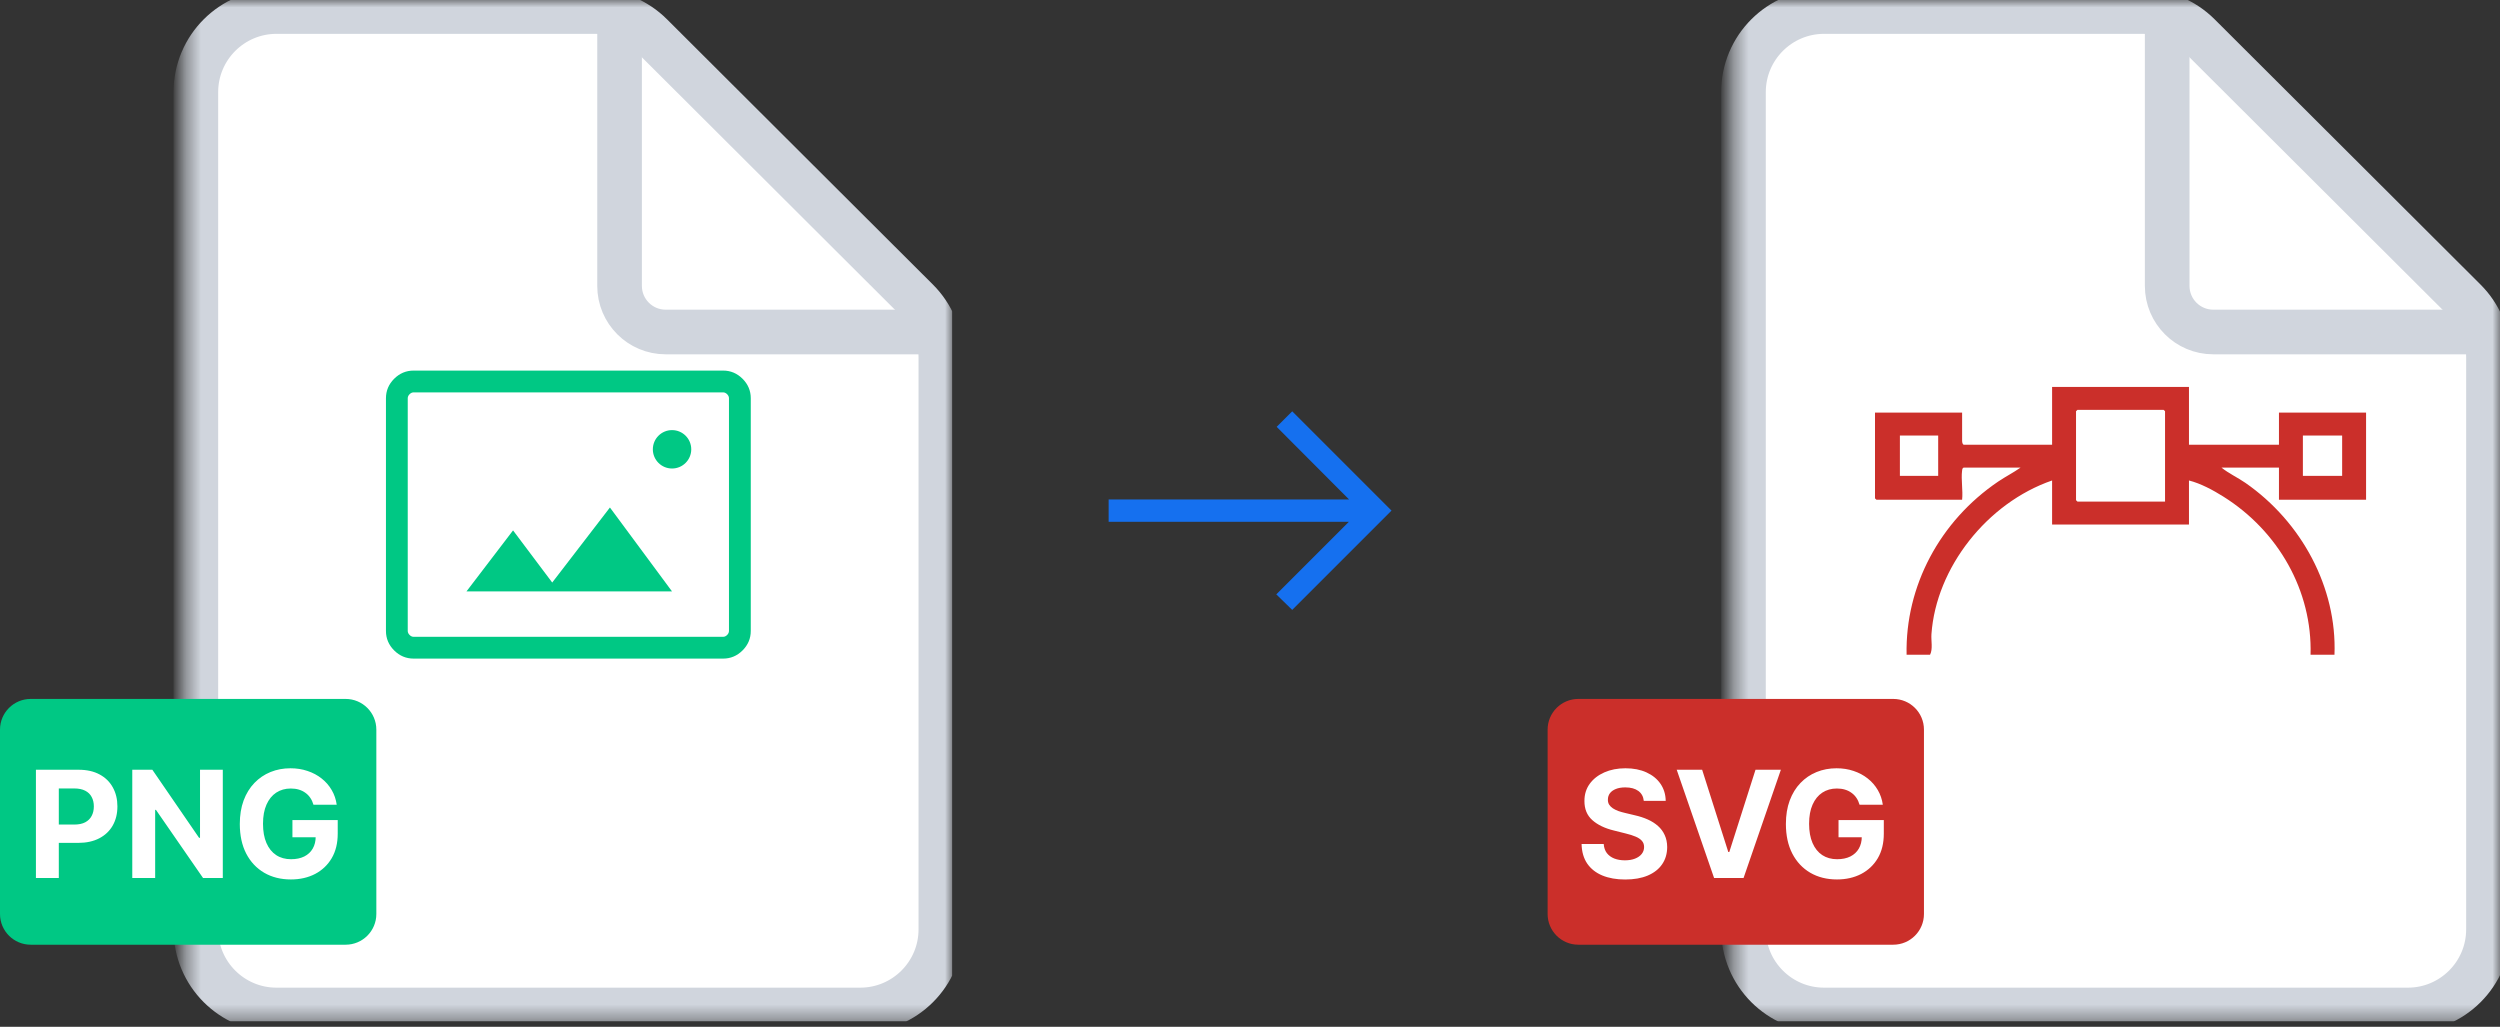 <svg width="168" height="69" viewBox="0 0 168 69" fill="none" xmlns="http://www.w3.org/2000/svg">
<rect x="0" y="0" width="168" height="69" fill="#333333" stroke="none"/>
<g clip-path="url(#clip0_1640_5841)">
<mask id="mask0_1640_5841" style="mask-type:luminance" maskUnits="userSpaceOnUse" x="12" y="0" width="52" height="69">
<path d="M64 0H12.387V68.645H64V0Z" fill="white"/>
</mask>
<g mask="url(#mask0_1640_5841)">
<path d="M57.806 67.871H18.581C15.588 67.871 13.161 65.445 13.161 62.452V6.194C13.161 3.201 15.588 0.774 18.581 0.774H39.934C41.368 0.774 42.745 1.344 43.761 2.357L61.633 20.185C62.653 21.202 63.226 22.582 63.226 24.022V62.452C63.226 65.445 60.799 67.871 57.806 67.871Z" fill="white" stroke="#D0D5DD" stroke-width="3"/>
<path d="M41.635 1.716V19.213C41.635 20.923 43.021 22.31 44.731 22.31H62.28" stroke="#D0D5DD" stroke-width="3" stroke-linecap="round"/>
</g>
<mask id="mask1_1640_5841" style="mask-type:alpha" maskUnits="userSpaceOnUse" x="22" y="19" width="32" height="32">
<path d="M53.678 19.097H22.71V50.064H53.678V19.097Z" fill="#B131BD"/>
</mask>
<g mask="url(#mask1_1640_5841)">
<path d="M27.797 44.258C27.291 44.258 26.854 44.075 26.486 43.707C26.119 43.34 25.936 42.903 25.936 42.397V26.764C25.936 26.258 26.119 25.822 26.486 25.454C26.854 25.087 27.291 24.903 27.797 24.903H48.591C49.097 24.903 49.533 25.087 49.901 25.454C50.268 25.822 50.452 26.258 50.452 26.764V42.397C50.452 42.903 50.268 43.34 49.901 43.707C49.533 44.075 49.097 44.258 48.591 44.258H27.797ZM27.797 42.794H48.591C48.69 42.794 48.781 42.753 48.864 42.67C48.946 42.587 48.987 42.496 48.987 42.397V26.764C48.987 26.665 48.946 26.574 48.864 26.491C48.781 26.409 48.69 26.367 48.591 26.367H27.797C27.697 26.367 27.606 26.409 27.524 26.491C27.441 26.574 27.4 26.665 27.4 26.764V42.397C27.4 42.496 27.441 42.587 27.524 42.67C27.606 42.753 27.697 42.794 27.797 42.794ZM31.348 39.742H45.159L40.987 34.104L37.109 39.147L34.477 35.643L31.348 39.742Z" fill="#00C884"/>
<path d="M45.161 31.484C45.874 31.484 46.452 30.906 46.452 30.194C46.452 29.481 45.874 28.903 45.161 28.903C44.449 28.903 43.871 29.481 43.871 30.194C43.871 30.906 44.449 31.484 45.161 31.484Z" fill="#00C884"/>
</g>
<path d="M23.226 46.968H2.065C0.924 46.968 0 47.892 0 49.032V61.419C0 62.56 0.924 63.484 2.065 63.484H23.226C24.366 63.484 25.29 62.56 25.29 61.419V49.032C25.29 47.892 24.366 46.968 23.226 46.968Z" fill="#00C884"/>
<path d="M2.414 59V51.727H5.284C5.835 51.727 6.305 51.833 6.693 52.043C7.082 52.252 7.378 52.542 7.581 52.913C7.787 53.283 7.89 53.709 7.89 54.192C7.89 54.675 7.786 55.101 7.578 55.47C7.369 55.84 7.067 56.127 6.672 56.333C6.279 56.539 5.803 56.642 5.245 56.642H3.416V55.41H4.996C5.292 55.41 5.536 55.359 5.728 55.257C5.922 55.153 6.066 55.01 6.161 54.827C6.258 54.643 6.306 54.431 6.306 54.192C6.306 53.95 6.258 53.74 6.161 53.56C6.066 53.377 5.922 53.236 5.728 53.137C5.533 53.035 5.287 52.984 4.989 52.984H3.952V59H2.414ZM14.972 51.727V59H13.644L10.48 54.423H10.427V59H8.889V51.727H10.238L13.378 56.301H13.441V51.727H14.972ZM21.065 54.078C21.015 53.905 20.945 53.753 20.855 53.62C20.765 53.485 20.655 53.371 20.525 53.279C20.397 53.184 20.25 53.112 20.085 53.062C19.921 53.013 19.74 52.988 19.541 52.988C19.17 52.988 18.843 53.08 18.561 53.265C18.282 53.45 18.064 53.718 17.908 54.071C17.752 54.421 17.674 54.85 17.674 55.356C17.674 55.863 17.75 56.294 17.904 56.649C18.058 57.004 18.276 57.275 18.558 57.462C18.84 57.647 19.172 57.739 19.556 57.739C19.904 57.739 20.201 57.678 20.447 57.555C20.696 57.429 20.885 57.253 21.015 57.026C21.148 56.798 21.214 56.53 21.214 56.219L21.526 56.266H19.651V55.108H22.695V56.024C22.695 56.663 22.56 57.213 22.29 57.672C22.02 58.129 21.648 58.481 21.175 58.73C20.701 58.976 20.159 59.099 19.549 59.099C18.867 59.099 18.268 58.949 17.752 58.648C17.236 58.345 16.833 57.916 16.544 57.359C16.258 56.801 16.115 56.138 16.115 55.371C16.115 54.781 16.2 54.256 16.37 53.794C16.543 53.33 16.785 52.937 17.095 52.615C17.405 52.293 17.766 52.048 18.178 51.88C18.59 51.712 19.036 51.628 19.517 51.628C19.928 51.628 20.312 51.688 20.667 51.809C21.022 51.927 21.337 52.095 21.612 52.313C21.889 52.531 22.115 52.79 22.29 53.091C22.465 53.389 22.578 53.718 22.627 54.078H21.065Z" fill="white"/>
</g>
<mask id="mask2_1640_5841" style="mask-type:alpha" maskUnits="userSpaceOnUse" x="72" y="22" width="24" height="25">
<rect x="72" y="22.323" width="24" height="24" fill="#D9D9D9"/>
</mask>
<g mask="url(#mask2_1640_5841)">
<path d="M86.837 40.986L85.767 39.942L90.646 35.063H74.5V33.563H90.656L85.792 28.684L86.837 27.64L93.51 34.313L86.837 40.986Z" fill="#1570EF"/>
</g>
<g clip-path="url(#clip1_1640_5841)">
<mask id="mask3_1640_5841" style="mask-type:luminance" maskUnits="userSpaceOnUse" x="116" y="0" width="52" height="69">
<path d="M168 0H116.387V68.645H168V0Z" fill="white"/>
</mask>
<g mask="url(#mask3_1640_5841)">
<path d="M161.806 67.871H122.58C119.587 67.871 117.161 65.445 117.161 62.452V6.194C117.161 3.201 119.587 0.774 122.58 0.774H143.934C145.369 0.774 146.745 1.344 147.761 2.357L165.633 20.185C166.653 21.202 167.226 22.582 167.226 24.022V62.452C167.226 65.445 164.799 67.871 161.806 67.871Z" fill="white" stroke="#D0D5DD" stroke-width="3"/>
<path d="M145.635 1.716V19.213C145.635 20.923 147.021 22.31 148.732 22.31H166.28" stroke="#D0D5DD" stroke-width="3" stroke-linecap="round"/>
</g>
<path d="M147.099 26V29.884H153.146V27.726H159V33.582H153.146V31.425H149.287C149.766 31.814 150.369 32.087 150.889 32.447C154.666 35.068 157.051 39.485 156.877 44H155.269C155.394 39.718 153.112 35.694 149.41 33.371C148.715 32.935 147.898 32.493 147.099 32.288V35.247H137.901V32.288C133.53 33.795 130.108 38.149 129.793 42.611C129.761 43.056 129.899 43.618 129.699 44H128.123C128.026 39.377 130.368 35.009 134.278 32.361C134.767 32.031 135.297 31.763 135.778 31.425H131.95C131.858 31.479 131.862 31.547 131.851 31.637C131.777 32.241 131.92 32.969 131.854 33.582H126.096L126 33.49V27.726H131.854V29.606C131.854 29.689 131.867 29.832 131.95 29.884H137.901V26H147.099ZM145.491 33.706V27.634L145.395 27.541H139.605L139.509 27.634V33.613L139.605 33.706H145.491ZM130.246 29.267H127.673V31.98H130.246V29.267ZM157.392 29.267H154.754V31.98H157.392V29.267Z" fill="#CB2F2A"/>
<path d="M127.226 46.968H106.065C104.924 46.968 104 47.892 104 49.032V61.419C104 62.56 104.924 63.484 106.065 63.484H127.226C128.366 63.484 129.29 62.56 129.29 61.419V49.032C129.29 47.892 128.366 46.968 127.226 46.968Z" fill="#CB2F2A"/>
<path d="M110.462 53.819C110.434 53.532 110.312 53.31 110.096 53.151C109.881 52.993 109.589 52.913 109.219 52.913C108.968 52.913 108.756 52.949 108.584 53.02C108.411 53.089 108.278 53.184 108.186 53.307C108.096 53.431 108.051 53.57 108.051 53.727C108.046 53.857 108.073 53.97 108.133 54.068C108.194 54.164 108.278 54.249 108.385 54.32C108.491 54.388 108.614 54.449 108.754 54.501C108.894 54.55 109.043 54.593 109.202 54.629L109.855 54.785C110.172 54.856 110.463 54.95 110.729 55.069C110.994 55.187 111.223 55.333 111.417 55.506C111.612 55.678 111.762 55.882 111.868 56.117C111.977 56.351 112.033 56.62 112.035 56.923C112.033 57.368 111.919 57.754 111.694 58.08C111.472 58.405 111.15 58.657 110.729 58.837C110.309 59.014 109.804 59.103 109.212 59.103C108.625 59.103 108.114 59.013 107.678 58.833C107.245 58.653 106.906 58.387 106.662 58.034C106.421 57.679 106.294 57.24 106.282 56.717H107.77C107.787 56.961 107.857 57.164 107.98 57.327C108.105 57.488 108.272 57.61 108.481 57.693C108.691 57.774 108.929 57.814 109.194 57.814C109.455 57.814 109.681 57.776 109.873 57.7C110.067 57.624 110.217 57.519 110.324 57.384C110.43 57.249 110.483 57.094 110.483 56.919C110.483 56.756 110.435 56.618 110.338 56.507C110.243 56.396 110.104 56.301 109.919 56.223C109.737 56.145 109.513 56.074 109.248 56.01L108.456 55.811C107.843 55.662 107.358 55.429 107.003 55.111C106.648 54.794 106.472 54.367 106.474 53.83C106.472 53.389 106.589 53.005 106.826 52.675C107.065 52.346 107.393 52.09 107.809 51.905C108.226 51.72 108.7 51.628 109.23 51.628C109.77 51.628 110.241 51.72 110.643 51.905C111.048 52.09 111.363 52.346 111.588 52.675C111.813 53.005 111.929 53.386 111.936 53.819H110.462ZM114.384 51.727L116.141 57.253H116.209L117.97 51.727H119.675L117.168 59H115.186L112.675 51.727H114.384ZM124.962 54.078C124.913 53.905 124.843 53.753 124.753 53.62C124.663 53.485 124.553 53.371 124.423 53.279C124.295 53.184 124.148 53.112 123.982 53.062C123.819 53.013 123.638 52.988 123.439 52.988C123.067 52.988 122.741 53.08 122.459 53.265C122.179 53.45 121.962 53.718 121.805 54.071C121.649 54.421 121.571 54.85 121.571 55.356C121.571 55.863 121.648 56.294 121.802 56.649C121.956 57.004 122.174 57.275 122.455 57.462C122.737 57.647 123.07 57.739 123.453 57.739C123.801 57.739 124.098 57.678 124.344 57.555C124.593 57.429 124.782 57.253 124.913 57.026C125.045 56.798 125.112 56.53 125.112 56.219L125.424 56.266H123.549V55.108H126.592V56.024C126.592 56.663 126.457 57.213 126.188 57.672C125.918 58.129 125.546 58.481 125.072 58.73C124.599 58.976 124.057 59.099 123.446 59.099C122.764 59.099 122.165 58.949 121.649 58.648C121.133 58.345 120.731 57.916 120.442 57.359C120.155 56.801 120.012 56.138 120.012 55.371C120.012 54.781 120.097 54.256 120.268 53.794C120.441 53.33 120.682 52.937 120.992 52.615C121.302 52.293 121.663 52.048 122.075 51.88C122.487 51.712 122.933 51.628 123.414 51.628C123.826 51.628 124.21 51.688 124.565 51.809C124.92 51.927 125.235 52.095 125.509 52.313C125.786 52.531 126.012 52.79 126.188 53.091C126.363 53.389 126.475 53.718 126.525 54.078H124.962Z" fill="white"/>
</g>
<defs>
<clipPath id="clip0_1640_5841">
<rect width="64" height="68.645" fill="white"/>
</clipPath>
<clipPath id="clip1_1640_5841">
<rect width="64" height="68.645" fill="white" transform="translate(104)"/>
</clipPath>
</defs>
</svg>
